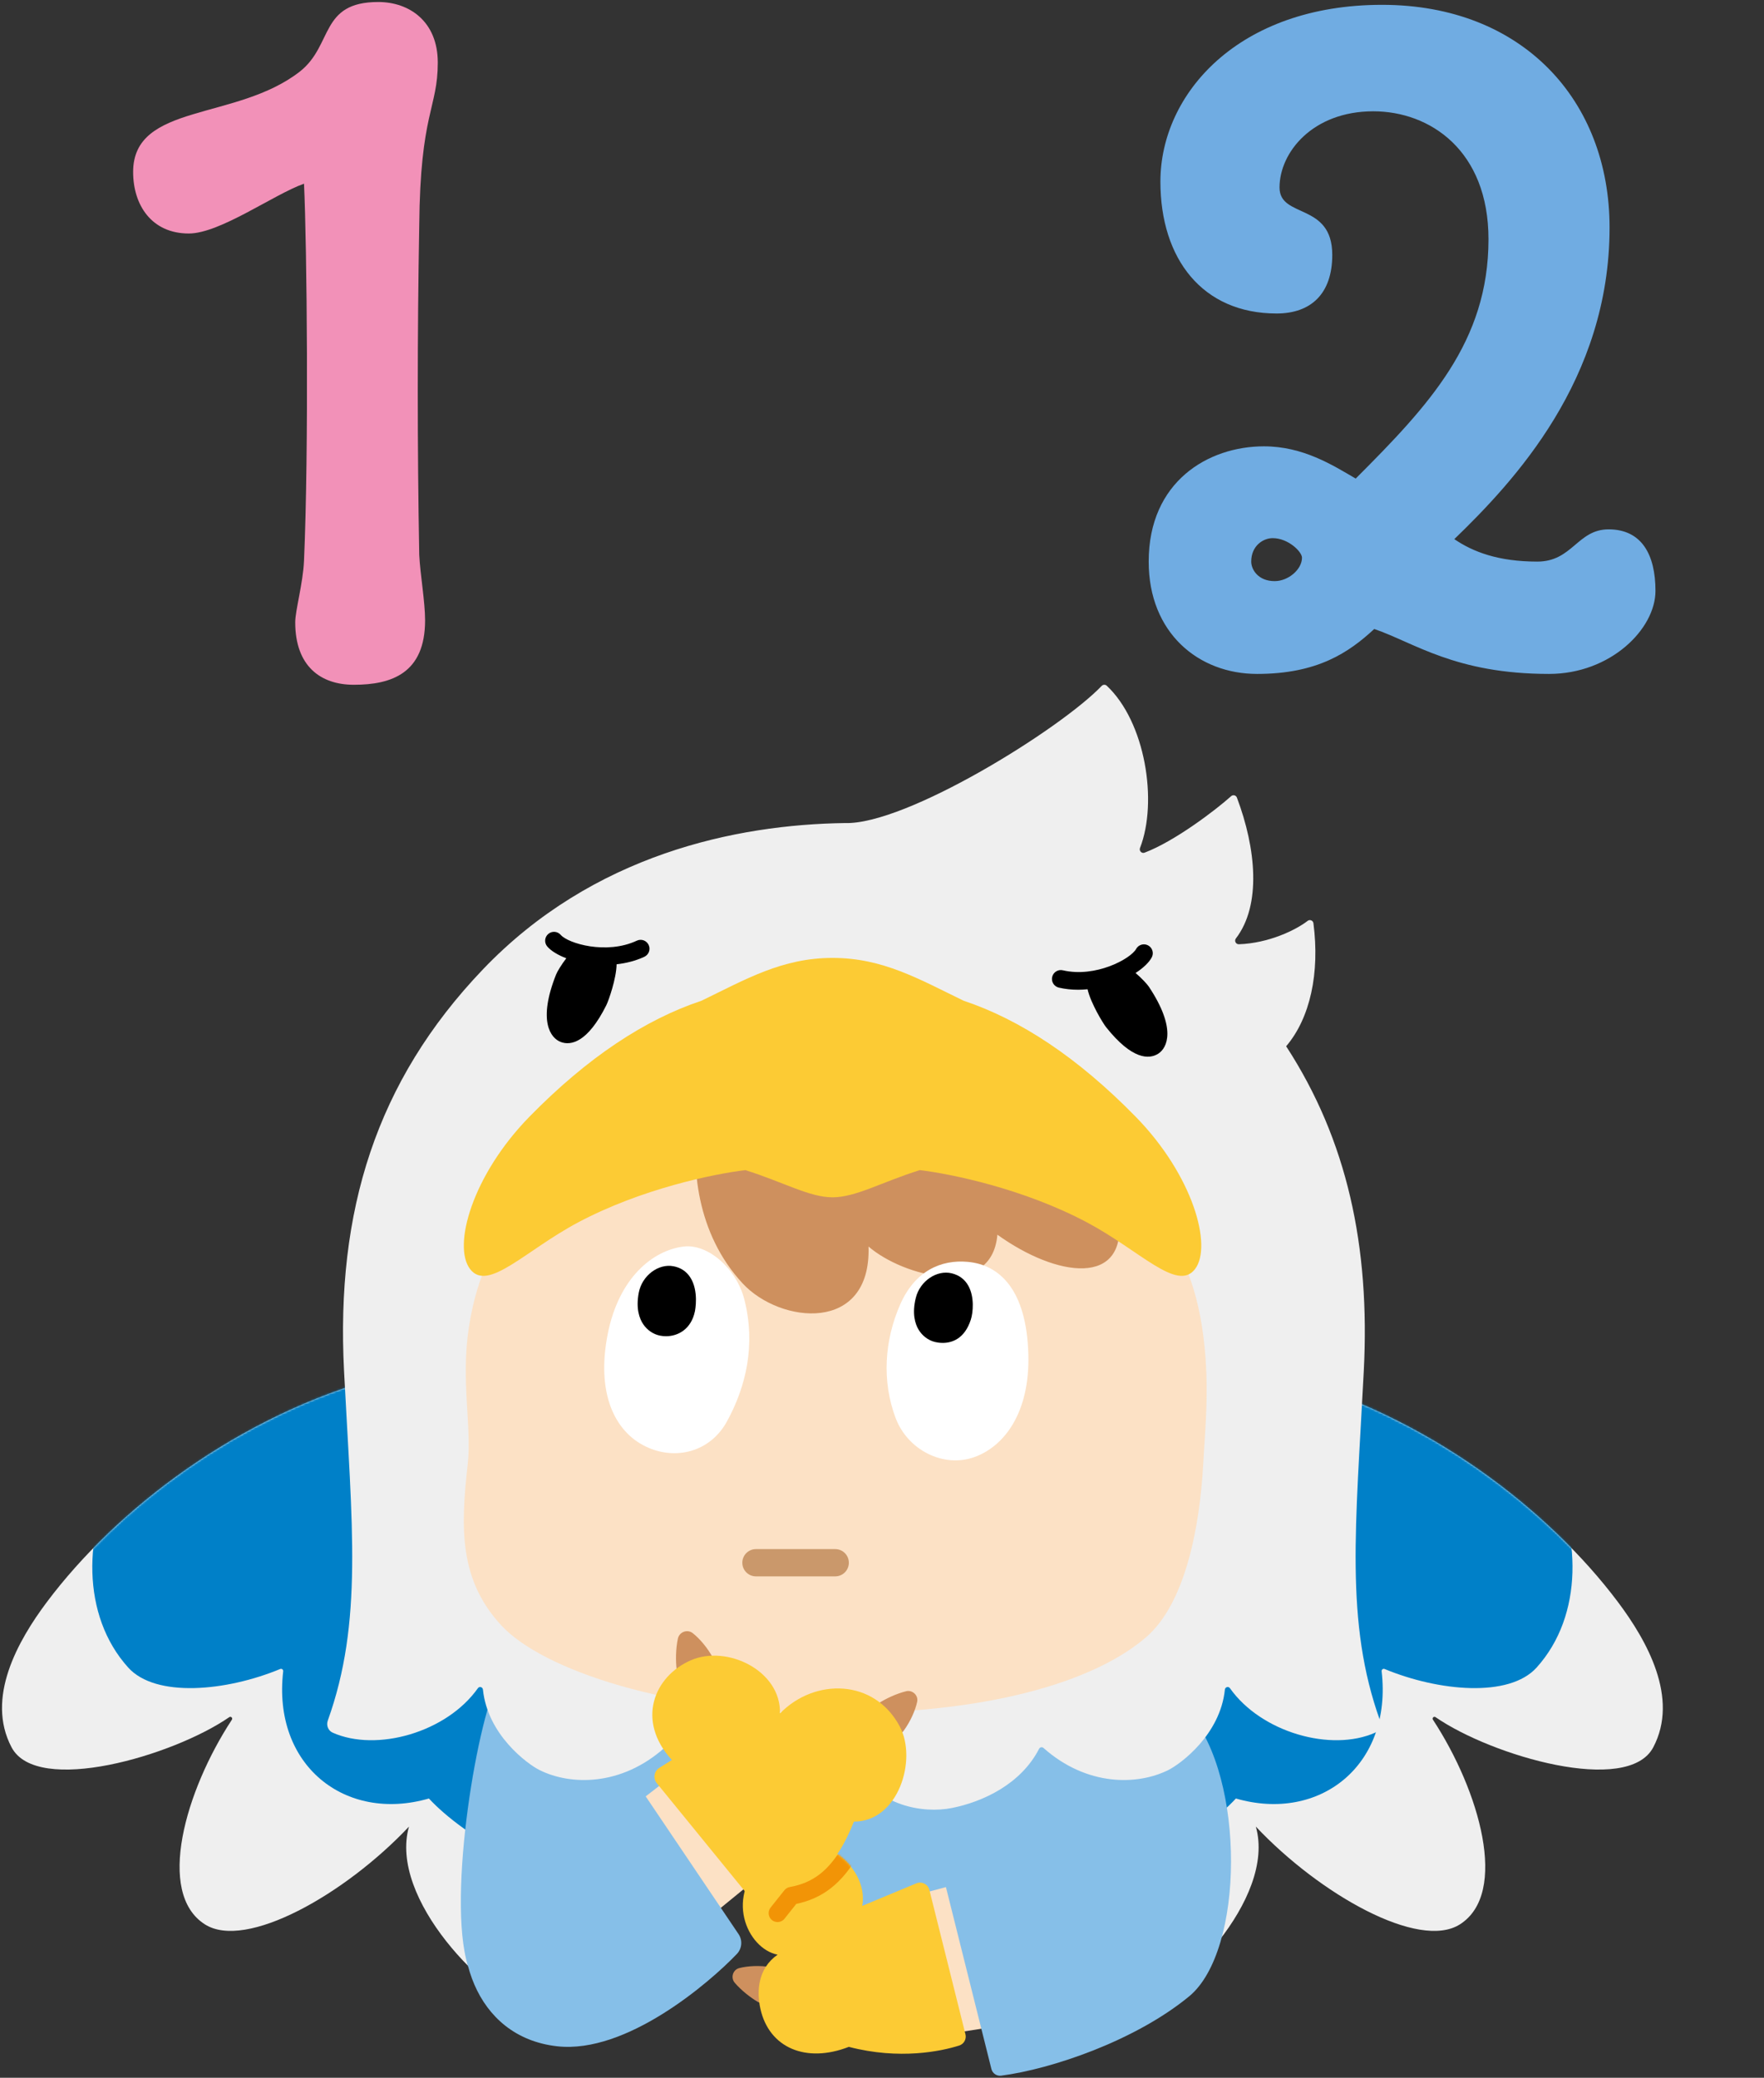 <svg width="879" height="1035" viewBox="0 0 879 1035" fill="none" xmlns="http://www.w3.org/2000/svg">
<rect x="0" y="0" width="879" height="1035" fill="#333333" stroke="none"/>
<path d="M151.489 279.314C153.922 224.331 152.949 122.153 151.489 91.501C136.406 96.852 109.644 116.315 94.074 116.315C75.585 116.315 66.34 102.204 66.34 85.66C66.34 51.116 117.917 60.361 149.543 35.544C166.086 22.407 159.274 1 188.468 1C204.038 1 218.148 10.73 218.148 31.167C218.148 54.035 209.391 55.981 208.904 112.423C207.93 167.404 207.93 221.899 208.904 276.395C209.391 286.125 211.823 299.748 211.823 308.993C211.823 335.268 195.28 341.106 176.303 341.106C159.76 341.106 147.111 331.861 147.111 309.966C147.111 304.128 151.003 290.505 151.489 279.314Z" fill="#F291B8"/>
<path d="M626.4 335.701C597.206 335.701 572.391 315.265 572.391 279.747C572.391 239.85 602.071 222.333 629.806 222.333C649.268 222.333 663.865 231.578 675.543 238.389C712.034 201.896 741.715 170.271 741.715 119.182C741.715 74.904 712.521 55.441 684.301 55.441C654.134 55.441 637.59 75.878 637.59 93.392C637.59 108.964 663.865 100.692 663.865 126.966C663.865 146.43 653.161 156.16 636.13 156.16C599.152 156.16 578.23 128.912 578.23 90.473C578.23 46.684 617.155 2.406 688.68 2.406C758.744 2.406 802.049 50.088 802.049 113.344C802.049 189.246 754.366 239.85 724.685 268.556C733.931 274.882 746.581 279.747 766.044 279.747C783.56 279.747 785.992 263.691 801.562 263.691C818.105 263.691 824.918 276.34 824.918 294.343C824.918 313.319 802.535 335.701 771.882 335.701C725.172 335.701 704.737 320.133 684.788 313.319C672.137 324.998 656.567 335.701 626.4 335.701ZM634.184 268.068C629.319 268.068 623.481 271.963 623.481 279.747C623.481 283.64 626.887 289.478 635.157 289.478C641.97 289.478 648.781 283.64 648.781 277.801C648.781 274.882 641.97 268.068 634.184 268.068Z" fill="#70ACE2"/>
<path d="M392.129 788.847C354.41 750.109 287.786 659.686 190.794 685.631C118.662 704.926 57.76 752.148 23.355 798.022C8.92 817.269 -7.227 845.807 5.77 870.401C18.436 894.366 86.057 874.807 114.249 855.362C115.087 854.784 116.103 855.786 115.544 856.638C92.326 892.04 77.663 943.028 102.105 958.58C122.533 971.578 171.935 943.683 203.792 909.885C193.6 945.95 242.275 994.769 266.741 1002.92C291.207 1011.08 308.376 945.837 308.376 945.837L385.723 857.148L392.129 788.847Z" fill="#EFEFEF"/>
<mask id="mask0_39_3" style="mask-type:luminance" maskUnits="userSpaceOnUse" x="1" y="681" width="392" height="323">
<path d="M392.129 788.849C354.41 750.111 287.786 659.688 190.794 685.633C118.662 704.928 57.76 752.15 23.355 798.023C8.92 817.271 -7.227 845.809 5.77 870.402C18.436 894.367 86.057 874.808 114.249 855.364C115.087 854.786 116.103 855.788 115.544 856.639C92.326 892.042 77.663 943.03 102.105 958.581C122.533 971.579 171.935 943.684 203.792 909.886C193.6 945.952 242.275 994.771 266.741 1002.93C291.207 1011.08 308.376 945.839 308.376 945.839L385.723 857.15L392.129 788.849Z" fill="white"/>
</mask>
<g mask="url(#mask0_39_3)">
<path d="M58.78 731.761C41.45 763.363 40.43 804.649 63.877 830.644C77.589 845.847 112.801 842.484 139.62 831.377C140.402 831.054 141.21 831.687 141.113 832.527C135.694 879.328 171.982 907.959 213.731 895.887C230.121 913.61 275.165 943.897 326.511 938.241L385.723 900.984L418.186 755.59L261.772 650.208L89.362 696.081L58.78 731.761Z" fill="#0080C8"/>
</g>
<path d="M437.45 788.847C475.169 750.109 541.793 659.686 638.785 685.631C710.917 704.926 771.819 752.148 806.224 798.022C820.659 817.269 836.806 845.807 823.809 870.401C811.143 894.366 743.522 874.807 715.33 855.362C714.492 854.784 713.476 855.786 714.035 856.638C737.253 892.04 751.916 943.028 727.474 958.58C707.046 971.578 657.644 943.683 625.787 909.885C635.979 945.95 587.304 994.769 562.838 1002.92C538.372 1011.08 521.203 945.837 521.203 945.837L443.856 857.148L437.45 788.847Z" fill="#EFEFEF"/>
<mask id="mask1_39_3" style="mask-type:luminance" maskUnits="userSpaceOnUse" x="437" y="681" width="392" height="323">
<path d="M437.45 788.849C475.168 750.111 541.793 659.688 638.785 685.633C710.917 704.928 771.819 752.15 806.224 798.023C820.659 817.271 836.806 845.809 823.809 870.402C811.143 894.367 743.522 874.808 715.33 855.364C714.492 854.786 713.476 855.788 714.035 856.639C737.253 892.042 751.916 943.03 727.474 958.581C707.046 971.579 657.644 943.684 625.787 909.886C635.979 945.952 587.304 994.771 562.838 1002.93C538.372 1011.08 521.203 945.839 521.203 945.839L443.856 857.15L437.45 788.849Z" fill="white"/>
</mask>
<g mask="url(#mask1_39_3)">
<path d="M770.799 731.761C788.129 763.363 789.149 804.649 765.702 830.644C751.99 845.847 716.778 842.484 689.958 831.377C689.177 831.054 688.368 831.687 688.466 832.527C693.885 879.328 657.597 907.959 615.848 895.887C599.457 913.61 554.414 943.897 503.068 938.241L443.856 900.984L411.393 755.59L567.807 650.208L740.217 696.081L770.799 731.761Z" fill="#0080C8"/>
</g>
<path d="M439.573 812.539L291.497 833.952L276.944 926.979L289.787 977.062L371.501 919.355L446.123 993.33L557.824 954.965L562.233 849.59L439.573 812.539Z" fill="#86BFE8"/>
<path d="M249.146 835.473C238.399 852.609 222.443 945.104 233.221 979.337L314.661 951.144L294.736 902.937C297.542 886.053 313.233 853.477 313.233 853.477L249.146 835.473Z" fill="#86BFE8"/>
<path d="M384.811 996.139C387.774 992.757 389.348 988.468 389.118 984.972C388.948 982.374 386.832 980.313 384.263 979.895C378.45 978.949 372.588 979.277 368.36 980.363C365.167 981.184 363.967 985.153 366.108 987.661C369.359 991.471 374 995.083 377.707 997.25C380.024 998.605 383.043 998.157 384.811 996.139Z" fill="#CE905E"/>
<path d="M456.233 1015.67L490.316 1010.36L477.127 938.463L442.498 947.725L456.233 1015.67Z" fill="#FCE1C5"/>
<path d="M481.089 1013.34L463.114 941.418C462.424 938.657 459.498 937.097 456.821 938.063L429.676 949.361C433.326 928.866 404.872 906.523 382.229 925.497C360.081 944.057 372.329 970.746 387.477 973.679C377.727 980.449 376.9 991.764 378.943 1000.78C383.33 1020.13 401.658 1027.89 422.98 1019.6C448.198 1026.19 469.133 1021.77 477.991 1018.93C480.339 1018.17 481.687 1015.73 481.089 1013.34Z" fill="#FCCB34"/>
<mask id="mask2_39_3" style="mask-type:luminance" maskUnits="userSpaceOnUse" x="370" y="918" width="112" height="106">
<path d="M481.089 1013.34L463.114 941.419C462.423 938.658 459.498 937.099 456.821 938.065L429.676 949.362C433.326 928.868 404.872 906.524 382.229 925.499C360.081 944.059 372.329 970.748 387.477 973.68C377.727 980.45 376.899 991.765 378.943 1000.78C383.33 1020.13 401.658 1027.89 422.98 1019.6C448.198 1026.19 469.133 1021.77 477.991 1018.93C480.339 1018.17 481.687 1015.73 481.089 1013.34Z" fill="white"/>
</mask>
<g mask="url(#mask2_39_3)">
<path d="M387.445 957.433C386.477 957.433 385.502 957.117 384.686 956.469C382.768 954.942 382.45 952.152 383.975 950.234L390.85 941.593C391.521 940.75 392.475 940.179 393.535 939.989C405.125 937.899 412.824 931.958 420.108 919.485C421.342 917.367 424.061 916.654 426.176 917.891C428.293 919.126 429.006 921.844 427.771 923.959C419.478 938.161 410.138 945.553 396.778 948.394L390.92 955.758C390.044 956.86 388.75 957.433 387.445 957.433Z" fill="#F29406"/>
</g>
<path d="M580.574 861.606C581.097 861.874 592.343 853.032 592.727 853.477C620.495 885.64 620.217 971.676 592.529 994.459C565.668 1016.56 524.024 1030.67 498.882 1033.95C496.646 1034.24 494.562 1032.8 494.015 1030.62L469.711 933.422C469.113 931.028 470.57 928.611 472.969 928.035C481.536 925.981 500.367 921.174 507.38 917.043C516.584 911.621 520.276 880.209 516.93 865.11C515.995 860.89 555.291 854.864 563.285 853.683C564.2 853.547 565.13 853.701 565.953 854.122L580.574 861.606Z" fill="#86BFE8"/>
<path d="M359.089 950.423L385.588 928.773L341.114 879.852L314.661 900.308L359.089 950.423Z" fill="#FCE1C5"/>
<path d="M319.397 891.339L368.026 963.442C370.1 966.517 369.746 970.639 367.186 973.32C353.533 987.618 312.184 1023.2 277.617 1019.31C235.999 1014.62 223.603 969.834 234.789 936.299C246.587 900.928 315.205 886.168 319.397 891.339Z" fill="#86BFE8"/>
<path d="M679.573 682.901C682.754 620.871 671.29 567.894 640.891 521.174C652.882 507.117 657.702 484.646 654.481 459.886C654.304 458.524 652.7 457.861 651.614 458.703C645.718 463.278 632.227 469.832 617.342 470.36C615.81 470.414 614.923 468.665 615.856 467.449C628.6 450.84 625.919 422.662 616.343 397.296C615.9 396.123 614.411 395.756 613.478 396.594C605.696 403.582 585.313 419.079 570.334 424.739C568.884 425.287 567.508 423.83 568.071 422.386C577.039 399.382 570.762 359.608 551.483 341.571C550.758 340.893 549.619 340.977 548.934 341.694C528.524 363.068 451.43 411.044 420.931 409.987C367.129 410.754 295.507 425.363 240.431 483.095C187.342 538.745 167.359 603.386 171.437 682.901C175.408 760.333 180.935 807.989 163.334 857.081C162.495 859.421 163.502 862.074 165.773 863.087C187.629 872.845 222.549 862.994 238.118 840.958C238.877 839.883 240.517 840.329 240.651 841.639C242.955 864.169 262.806 878.692 268.791 881.687C284.284 889.439 309.501 889.829 331.036 870.711C331.735 870.09 332.806 870.294 333.234 871.126C342.352 888.857 361.392 897.558 376.684 900.616C391.005 903.479 414.152 899.622 424.256 879.792C424.773 878.778 426.237 878.778 426.754 879.792C436.858 899.622 460.005 903.479 474.326 900.616C489.618 897.558 508.658 888.857 517.776 871.126C518.204 870.294 519.275 870.09 519.975 870.711C541.509 889.829 566.726 889.439 582.219 881.687C588.204 878.692 608.055 864.169 610.359 841.639C610.493 840.329 612.133 839.883 612.892 840.958C628.461 862.994 663.381 872.845 685.237 863.087C687.508 862.074 688.515 859.421 687.676 857.081C670.075 807.989 675.602 760.333 679.573 682.901Z" fill="#EFEFEF"/>
<path d="M416.323 853.476C499.928 853.476 548.734 835.005 571.254 815.408C590.397 798.749 597.792 761.64 599.565 729.191C600.546 711.236 603.139 687.763 598.97 660.957C594.8 634.15 585.27 617.092 573.953 604.907L416.323 543.983L258.694 604.907C247.377 617.092 237.847 634.15 233.677 660.957C229.508 687.763 235.167 710.8 233.082 729.191C229.419 761.481 228.865 786.983 249.759 809.611C270.011 831.543 332.719 853.476 416.323 853.476Z" fill="#FCE1C5"/>
<path d="M348.104 555.476C343.916 581.066 347.215 614.566 369.972 639.226C388.704 659.524 434.181 664.351 432.785 620.935C450.004 635.824 494.202 647.601 496.994 615.032C526.772 636.434 561.668 641.087 557.48 606.644C551.904 560.781 503.973 528.489 503.973 528.489L436.507 519.649L348.104 555.476Z" fill="#CE905E"/>
<path d="M414.86 596.418C426.403 596.418 439.254 588.859 458.317 582.871C474.299 584.791 510.1 592.186 541.542 608.856C567.945 622.855 586.566 643.725 595.445 632.207C604.324 620.689 594.405 585.425 565.984 556.354C537.058 526.768 508.312 507.874 480.167 498.492C457.923 487.72 439.912 477.163 414.86 477.163C389.807 477.163 371.796 487.72 349.553 498.492C321.408 507.874 292.661 526.768 263.736 556.354C235.314 585.425 225.396 620.689 234.275 632.207C243.154 643.725 261.774 622.855 288.177 608.856C319.62 592.186 355.42 584.791 371.403 582.871C390.465 588.859 403.317 596.418 414.86 596.418Z" fill="#FCCB34"/>
<path d="M340.756 620.934C325.365 622.753 308.326 636.446 302.804 664.629C297.168 693.393 305.833 712.875 321.78 720.559C336.476 727.641 353.838 723.366 362.229 708.075C371.821 690.597 376.628 669.804 370.915 647.331C366.984 631.87 352.773 619.514 340.756 620.934Z" fill="white"/>
<path d="M343.847 636.127C341.921 633.238 339.134 631.428 335.56 630.749C328.002 629.327 319.935 635.443 318.31 643.863C316.755 651.918 318.665 656.905 320.542 659.67C322.552 662.635 325.627 664.701 328.976 665.337C329.922 665.518 330.895 665.611 331.878 665.611C337.987 665.611 344.418 662.006 346.263 653.26C346.351 652.84 348.375 642.927 343.847 636.127Z" fill="black"/>
<path d="M482.3 628.574C497.963 630.024 511.596 642.311 512.429 674.845C513.163 703.458 500.625 720.488 485.375 725.871C470.054 731.279 452.293 722.325 446.268 706.309C439.381 688.002 440.666 667.745 448.589 649.742C455.918 633.087 468.872 627.33 482.3 628.574Z" fill="white"/>
<path d="M482.531 640.49C480.744 637.278 477.967 635.19 474.279 634.283C466.794 632.441 458.423 638.135 456.353 646.458C454.371 654.415 456.012 659.497 457.737 662.358C459.587 665.427 462.547 667.655 465.858 668.471C466.701 668.679 468.089 668.938 469.749 668.938C474.196 668.938 480.596 667.08 483.745 657.4C484.913 653.807 485.618 646.039 482.531 640.49Z" fill="black"/>
<path d="M416.192 785.232H376.684C372.934 785.232 369.895 782.193 369.895 778.443C369.895 774.693 372.934 771.654 376.684 771.654H416.192C419.942 771.654 422.981 774.693 422.981 778.443C422.981 782.193 419.942 785.232 416.192 785.232Z" fill="#CA986B"/>
<path d="M323.225 470.708C322.191 468.492 319.557 467.535 317.341 468.572C302.14 475.681 283.07 469.941 279.424 465.709C277.825 463.858 275.033 463.648 273.183 465.245C271.33 466.841 271.122 469.636 272.716 471.487C274.634 473.713 278.006 475.742 282.186 477.346C279.717 480.573 277.685 483.952 277.091 485.448C267.882 508.629 274.381 517.125 279.411 519.032C284.441 520.939 292.801 519.366 302.11 500.766C303.257 498.476 307.14 487.452 307.253 480.338C311.994 479.799 316.721 478.636 321.093 476.592C323.306 475.556 324.263 472.922 323.225 470.708Z" fill="black"/>
<path d="M572.493 491.526C571.603 490.189 568.927 487.311 565.852 484.669C569.619 482.234 572.469 479.54 573.887 476.963C575.066 474.82 574.286 472.129 572.141 470.951C570.011 469.77 567.311 470.55 566.131 472.695C563.435 477.592 545.967 487.148 529.622 483.334C527.239 482.779 524.862 484.262 524.307 486.639C523.75 489.019 525.231 491.4 527.611 491.956C530.778 492.695 534.023 493.026 537.256 493.026C538.822 493.026 540.379 492.926 541.929 492.779C543.516 499.714 549.585 509.683 551.179 511.685C564.133 527.959 572.636 527.77 577.164 524.864C581.692 521.959 586.293 512.303 572.493 491.526Z" fill="black"/>
<path d="M342.538 836.863C347.164 837.176 351.663 835.784 354.385 833.41C356.408 831.646 356.775 828.622 355.511 826.255C352.651 820.898 348.717 816.298 345.183 813.512C342.513 811.407 338.509 812.906 337.792 816.229C336.702 821.277 336.643 827.34 337.184 831.734C337.523 834.48 339.777 836.675 342.538 836.863Z" fill="#CE905E"/>
<path d="M435.525 855.346C437.212 859.515 440.334 862.85 443.559 864.219C445.955 865.235 448.748 864.273 450.278 862.167C453.739 857.402 456.084 852.02 457.016 847.756C457.721 844.535 454.716 841.677 451.513 842.46C446.648 843.649 441.334 846.168 437.73 848.502C435.478 849.961 434.518 852.859 435.525 855.346Z" fill="#CE905E"/>
<path d="M334.792 876.692C316.77 857.029 325.959 834.913 344.357 826.982C362.317 819.239 389.234 832.2 388.659 853.502C406.044 835.703 435.826 836.23 448.405 860.101C457.12 876.64 447.649 907.401 425.505 907.401C417.07 928.508 407.696 937.153 391.775 940.122L384.672 948.852C382.61 951.386 378.74 951.388 376.676 948.855L327.276 888.248C325.318 885.846 325.906 882.272 328.531 880.624L334.792 876.692Z" fill="#FCCB34"/>
</svg>
